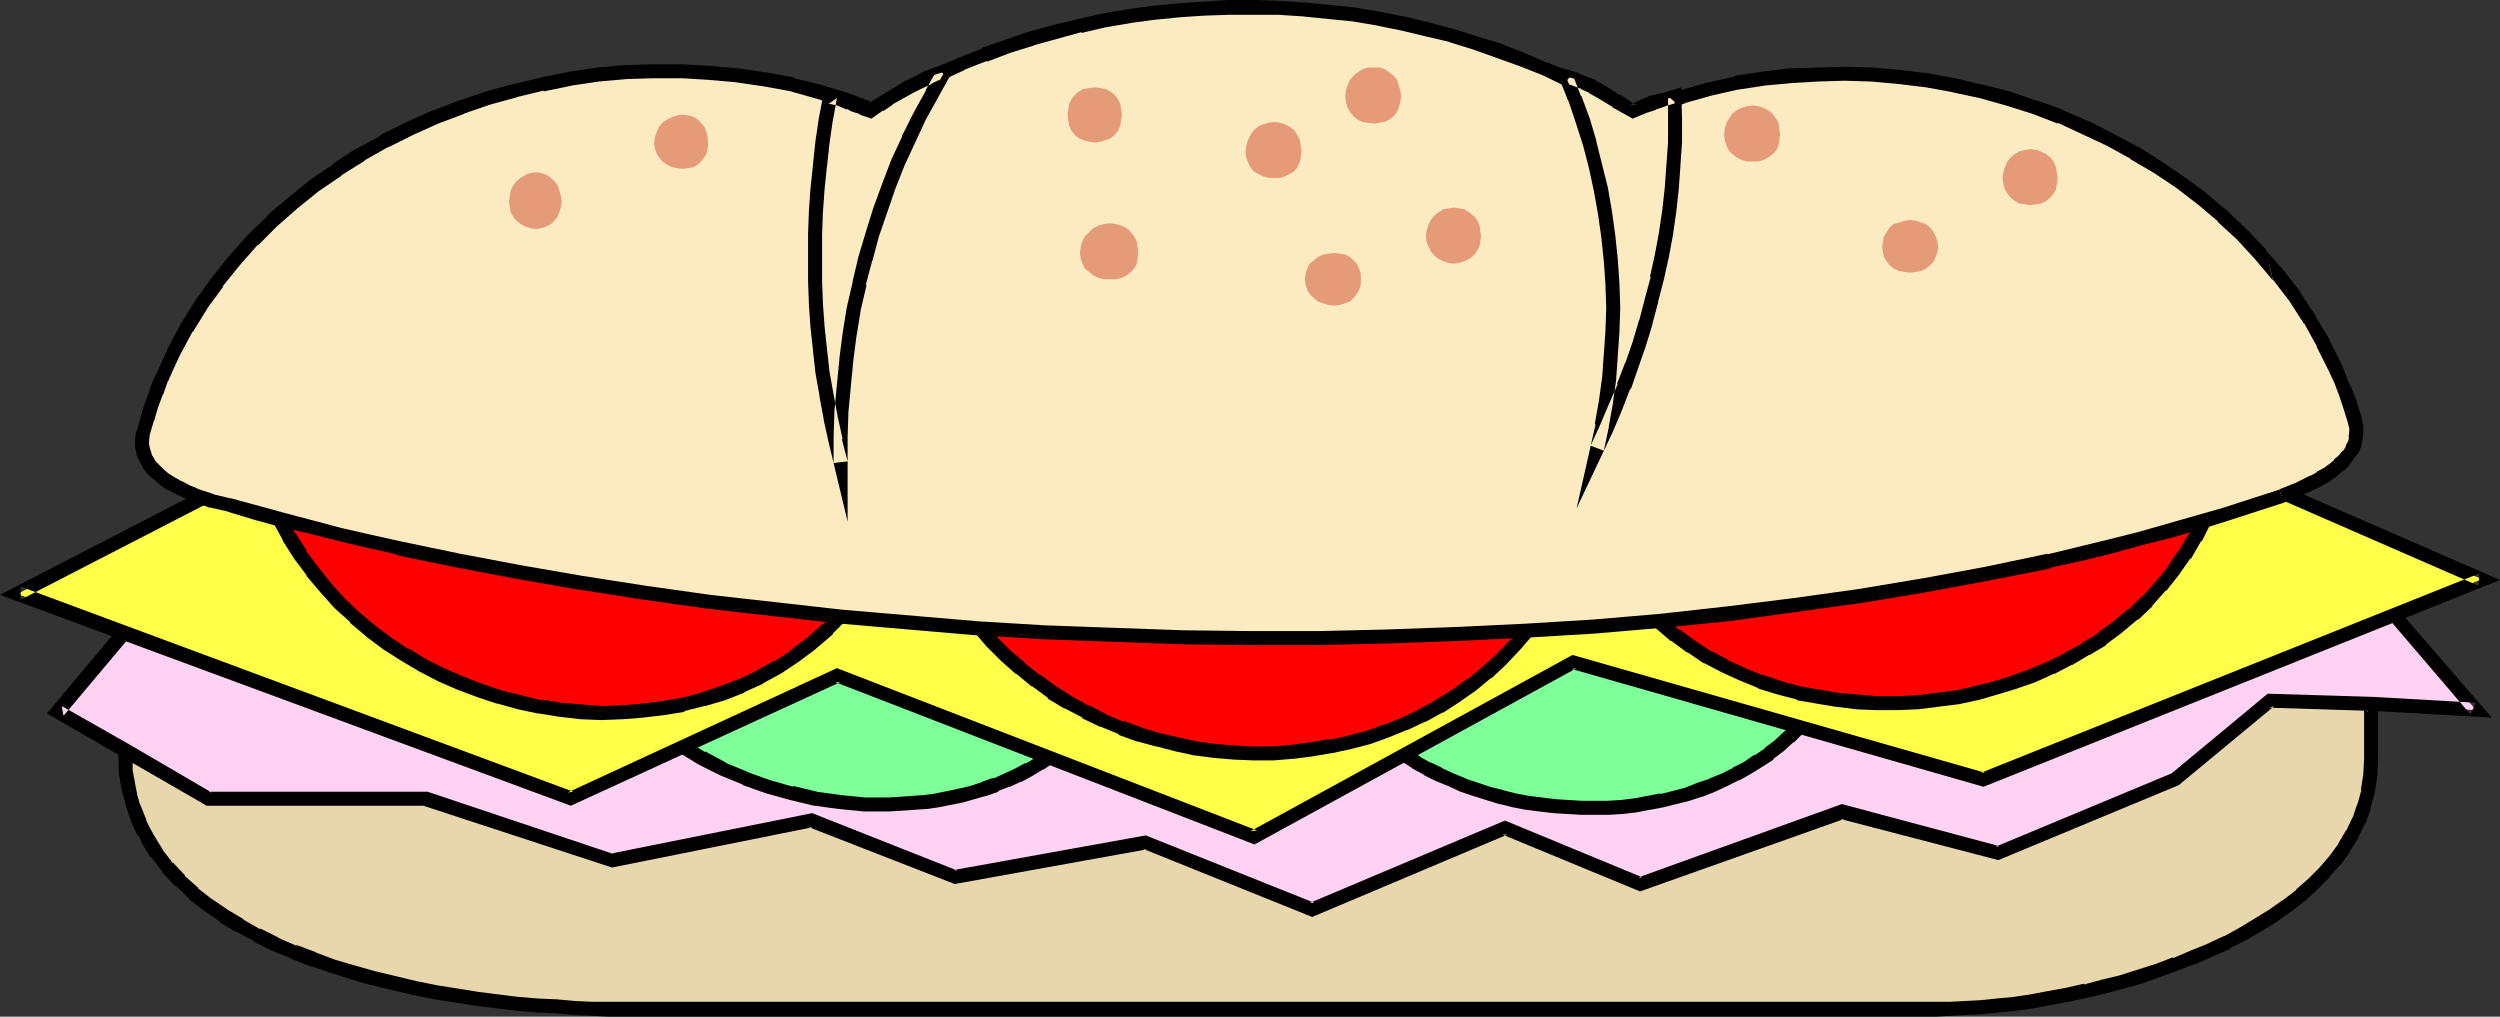 <?xml version="1.0" encoding="UTF-8" standalone="no"?>
<svg
   version="1.0"
   width="129.766mm"
   height="52.77mm"
   id="svg34"
   sodipodi:docname="Sandwich - Submarine 08.wmf"
   xmlns:inkscape="http://www.inkscape.org/namespaces/inkscape"
   xmlns:sodipodi="http://sodipodi.sourceforge.net/DTD/sodipodi-0.dtd"
   xmlns="http://www.w3.org/2000/svg"
   xmlns:svg="http://www.w3.org/2000/svg">
  <rect width="100%" height="100%" fill="#333333" stroke="none"/>
  <sodipodi:namedview
     id="namedview34"
     pagecolor="#ffffff"
     bordercolor="#000000"
     borderopacity="0.25"
     inkscape:showpageshadow="2"
     inkscape:pageopacity="0.0"
     inkscape:pagecheckerboard="0"
     inkscape:deskcolor="#d1d1d1"
     inkscape:document-units="mm" />
  <defs
     id="defs1">
    <pattern
       id="WMFhbasepattern"
       patternUnits="userSpaceOnUse"
       width="6"
       height="6"
       x="0"
       y="0" />
  </defs>
  <path
     style="fill:#e8d6ad;fill-opacity:1;fill-rule:evenodd;stroke:none"
     d="m 465.246,138.513 v 10.344 l -0.162,3.233 -0.485,3.071 -0.808,2.909 -0.97,2.909 -1.293,2.748 -1.616,2.586 -1.778,2.424 -2.101,2.424 -2.262,2.263 -2.424,2.263 -2.586,1.94 -2.747,1.94 -2.909,1.94 -3.07,1.778 -3.232,1.616 -3.232,1.455 -3.394,1.455 -3.394,1.293 -3.555,1.293 -3.394,1.131 -3.555,1.131 -3.555,0.808 -3.555,0.97 -3.555,0.808 -3.555,0.646 -3.394,0.485 -3.394,0.485 -3.394,0.485 -3.232,0.323 -3.07,0.162 -3.07,0.162 h -2.747 -257.105 -3.07 l -3.394,-0.162 -3.394,-0.162 -3.555,-0.162 -3.878,-0.323 -3.717,-0.323 -4.04,-0.485 -3.878,-0.485 -4.04,-0.646 -4.202,-0.646 -4.04,-0.808 -4.04,-0.808 -4.04,-1.131 -4.04,-1.131 -3.878,-1.131 -4.04,-1.293 -3.717,-1.455 -3.717,-1.616 -3.555,-1.778 -3.394,-1.778 -3.232,-2.101 -3.07,-2.101 -2.747,-2.263 -2.747,-2.424 -2.262,-2.586 -2.262,-2.748 -1.778,-2.909 -0.808,-1.455 -0.646,-1.616 -1.293,-3.232 -0.485,-1.616 -0.485,-1.778 -0.323,-1.778 -0.162,-1.778 -0.162,-1.778 v -2.101 l 181.315,1.131 245.793,-17.456 z"
     id="path1" />
  <path
     style="fill:#000000;fill-opacity:1;fill-rule:evenodd;stroke:none"
     d="m 464.599,139.644 -0.808,-1.131 v 10.344 0 l -0.162,3.233 v -0.162 l -0.485,3.071 0.162,-0.162 -0.808,2.909 v -0.162 l -0.97,2.909 v -0.162 l -1.293,2.748 v -0.162 l -1.616,2.748 0.162,-0.162 -1.778,2.424 v 0 l -2.101,2.424 0.162,-0.162 -2.262,2.263 v 0 l -2.424,2.101 h 0.162 l -2.747,2.101 0.162,-0.162 -2.747,1.94 v 0 l -2.909,1.778 v 0 l -2.909,1.778 v 0 l -3.232,1.778 0.162,-0.162 -3.394,1.616 -3.232,1.293 v 0 l -3.394,1.455 v -0.162 l -3.394,1.293 -3.555,1.131 v 0 l -3.555,1.131 -3.394,0.808 v 0 l -3.555,0.97 v -0.162 l -3.555,0.808 v 0 l -3.555,0.646 -3.394,0.646 v 0 l -3.232,0.485 v 0 l -3.394,0.323 -3.07,0.323 v 0 l -3.07,0.162 -3.07,0.162 v 0 h -2.747 -260.176 v 0 h -3.394 l -3.394,-0.162 v 0 l -3.555,-0.323 v 0 l -3.717,-0.162 v 0 l -3.878,-0.323 -3.878,-0.485 v 0 l -3.878,-0.485 -4.04,-0.646 v 0 l -4.04,-0.646 -4.04,-0.808 v 0 l -4.04,-0.97 v 0 l -4.04,-0.97 v 0 l -4.04,-1.131 -3.878,-1.131 v 0 l -3.878,-1.455 h 0.162 l -3.878,-1.455 v 0.162 l -3.717,-1.616 h 0.162 l -3.555,-1.778 v 0.162 l -3.394,-1.94 h 0.162 l -3.232,-1.94 v 0 l -3.07,-2.101 0.162,0.162 -2.909,-2.263 h 0.162 l -2.747,-2.424 h 0.162 l -2.424,-2.586 v 0.162 l -2.101,-2.748 0.162,0.162 -1.778,-2.909 v 0 l -0.808,-1.455 v 0 l -0.808,-1.616 0.162,0.162 -1.293,-3.233 v 0.162 l -0.485,-1.778 v 0.162 l -0.323,-1.778 v 0.162 l -0.323,-1.94 v 0.162 l -0.323,-1.778 v 0 -1.778 l -0.162,-1.94 -1.293,1.455 181.315,0.97 h 0.162 l 245.632,-17.294 -0.646,-0.162 13.574,7.273 1.939,-1.94 -14.544,-7.92 -246.278,17.294 h 0.162 l -182.769,-0.97 0.162,3.394 v 1.778 0.162 l 0.323,1.778 v 0.162 l 0.323,1.778 v 0 l 0.485,1.778 v 0 l 0.485,1.778 v 0 l 1.131,3.233 0.162,0.162 0.646,1.616 h 0.162 l 0.808,1.455 v 0.162 l 1.778,2.909 h 0.162 l 2.101,2.748 v 0.162 l 2.424,2.586 h 0.162 l 2.586,2.424 v 0.162 l 2.909,2.263 v 0 l 3.07,2.101 v 0.162 l 3.232,1.94 h 0.162 l 3.394,1.778 v 0.162 l 3.555,1.778 v 0 l 3.717,1.455 0.162,0.162 3.717,1.455 h 0.162 l 3.878,1.293 v 0 l 4.04,1.293 3.878,1.131 h 0.162 l 4.04,0.97 v 0 l 4.04,0.97 h 0.162 l 4.04,0.808 4.04,0.647 v 0 l 4.202,0.646 3.878,0.485 v 0 l 4.04,0.485 3.878,0.323 v 0 l 3.717,0.162 v 0 l 3.555,0.323 v 0 l 3.555,0.162 3.232,0.162 h 0.162 260.176 l 2.747,-0.162 h 0.162 l 2.909,-0.162 3.232,-0.162 v 0 l 3.232,-0.323 3.232,-0.323 h 0.162 l 3.394,-0.485 v 0 l 3.394,-0.646 3.555,-0.646 h 0.162 l 3.555,-0.808 v 0 l 3.555,-0.808 v 0 l 3.555,-0.97 3.555,-0.97 v 0 l 3.555,-1.293 3.555,-1.293 v 0 l 3.394,-1.293 h 0.162 l 3.232,-1.455 3.394,-1.455 v -0.162 l 3.232,-1.616 v 0 l 3.07,-1.778 v 0 l 2.909,-1.778 0.162,-0.162 2.747,-1.94 v 0 l 2.747,-2.101 v 0 l 2.424,-2.263 v 0 l 2.262,-2.263 v -0.162 l 2.101,-2.263 0.162,-0.162 1.778,-2.424 v -0.162 l 1.616,-2.586 v -0.162 l 1.293,-2.586 0.162,-0.162 0.97,-2.748 v -0.323 l 0.808,-2.909 v -0.162 l 0.485,-3.071 v 0 l 0.162,-3.232 v -0.162 -11.152 z"
     id="path2" />
  <path
     style="fill:#ffd1f2;fill-opacity:1;fill-rule:evenodd;stroke:none"
     d="m 465.892,138.19 -20.523,-0.646 -18.584,15.354 -34.906,14.385 -30.542,-8.081 -39.592,14.223 -26.502,-10.991 -37.814,16.001 -32.805,-13.253 -37.168,6.788 -28.28,-10.991 -39.107,7.92 -36.522,-12.284 H 40.885 l -16.322,-9.374 -13.251,-7.596 12.766,-15.354 113.443,-5.657 296.051,-3.556 35.875,5.334 16.322,18.91 z"
     id="path3" />
  <path
     style="fill:#000000;fill-opacity:1;fill-rule:evenodd;stroke:none"
     d="m 465.892,136.735 -21.008,-0.646 -18.907,15.678 0.323,-0.162 -34.906,14.546 0.808,-0.162 -30.866,-8.243 -39.915,14.385 h 0.808 l -26.987,-11.152 -38.299,16.163 h 0.97 l -33.128,-13.253 -37.653,6.788 0.808,0.162 -28.603,-11.314 -39.43,7.92 0.646,0.162 -36.683,-12.284 H 40.885 l 0.646,0.162 -16.322,-9.536 -13.09,-7.435 0.323,1.94 12.766,-15.193 -0.97,0.485 113.443,-5.819 h -0.162 l 296.051,-3.556 h -0.162 l 35.875,5.495 -0.808,-0.646 16.16,18.91 1.131,-2.263 -19.877,-1.131 v 2.748 l 22.947,1.293 -18.746,-21.658 -36.36,-5.495 h -0.162 l -296.051,3.556 v 0 l -114.089,5.819 -14.221,16.971 14.544,8.405 16.806,9.698 h 42.986 -0.485 l 37.006,12.122 39.43,-7.92 h -0.808 l 28.603,11.152 37.653,-6.788 -0.808,-0.162 33.29,13.415 38.299,-16.163 h -0.97 l 26.987,11.152 40.077,-14.223 h -0.808 l 31.027,8.081 35.39,-14.708 18.746,-15.516 -0.97,0.323 20.685,0.646 z"
     id="path4" />
  <path
     style="fill:#7fff99;fill-opacity:1;fill-rule:evenodd;stroke:none"
     d="m 352.772,142.877 -1.778,1.778 -1.939,1.616 -1.939,1.616 -2.101,1.455 -2.101,1.293 -2.262,1.293 -2.262,1.131 -2.424,0.97 -2.424,0.97 -2.424,0.808 -2.586,0.646 -2.586,0.646 -2.586,0.485 -2.586,0.323 -2.586,0.323 -2.586,0.162 -2.747,0.162 h -2.586 l -2.747,-0.162 -2.586,-0.162 -2.586,-0.323 -2.747,-0.323 -2.586,-0.646 -2.424,-0.485 -2.586,-0.808 -2.586,-0.808 -2.424,-0.808 -2.424,-0.97 -2.262,-1.131 -2.262,-1.131 -2.262,-1.293 -2.101,-1.293 -3.232,-18.91 64.64,-10.991 z"
     id="path5" />
  <path
     style="fill:#000000;fill-opacity:1;fill-rule:evenodd;stroke:none"
     d="m 351.641,143.523 0.162,-1.616 -1.778,1.616 v 0 l -1.939,1.778 -1.939,1.455 h 0.162 l -2.101,1.455 v -0.162 l -2.101,1.455 v 0 l -2.262,1.131 h 0.162 l -2.262,1.131 v 0 l -2.424,0.97 h 0.162 l -2.424,0.808 v 0 l -2.424,0.97 v 0 l -2.424,0.646 v 0 l -2.586,0.646 0.162,-0.162 -2.586,0.485 v 0 l -2.586,0.485 -2.586,0.323 v 0 l -2.586,0.162 h 0.162 -2.747 -2.586 v 0 l -2.586,-0.162 v 0 l -2.586,-0.162 v 0 l -2.586,-0.323 -2.586,-0.323 v 0 l -2.586,-0.485 v 0 l -2.586,-0.646 h 0.162 l -2.586,-0.646 v 0 l -2.424,-0.808 -2.424,-0.808 h 0.162 l -2.424,-0.97 -2.424,-1.131 h 0.162 l -2.424,-1.131 0.162,0.162 -2.262,-1.293 h 0.162 l -2.262,-1.293 0.646,0.808 -3.232,-18.91 -1.131,1.778 64.64,-11.152 -1.454,-0.646 15.837,24.567 2.909,-0.485 -16.806,-26.345 -66.902,11.475 3.555,20.85 2.586,1.616 0.162,0.162 2.101,1.131 0.162,0.162 2.262,1.131 v 0 l 2.424,0.97 2.424,1.131 v 0 l 2.424,0.808 2.586,0.808 v 0 l 2.586,0.808 h 0.162 l 2.586,0.646 v 0 l 2.586,0.485 v 0 l 2.586,0.323 2.747,0.323 v 0 l 2.586,0.162 h 0.162 l 2.586,0.162 h 0.162 2.586 2.747 0.162 l 2.586,-0.162 v 0 l 2.747,-0.323 2.424,-0.485 h 0.162 l 2.586,-0.485 v 0 l 2.586,-0.646 v 0 l 2.586,-0.646 v 0 l 2.424,-0.808 h 0.162 l 2.424,-0.97 v 0 l 2.424,-1.131 v 0 l 2.262,-1.131 h 0.162 l 2.262,-1.293 v 0 l 2.101,-1.293 v 0 l 2.262,-1.455 v -0.162 l 1.939,-1.455 1.939,-1.778 h 0.162 l 2.586,-2.586 z"
     id="path6" />
  <path
     style="fill:#7fff99;fill-opacity:1;fill-rule:evenodd;stroke:none"
     d="m 205.878,148.534 -1.939,1.293 -2.101,1.131 -2.101,1.131 -2.262,0.97 -2.101,0.808 -2.262,0.808 -2.262,0.808 -2.262,0.646 -2.262,0.485 -2.424,0.323 -2.424,0.323 -2.262,0.323 -4.848,0.162 h -4.848 l -4.686,-0.323 -4.848,-0.808 -4.686,-0.97 -4.525,-1.293 -4.525,-1.616 -4.363,-1.94 -4.202,-2.101 -3.878,-2.263 -6.949,-9.213 50.581,-18.264 29.896,18.264 z"
     id="path7" />
  <path
     style="fill:#000000;fill-opacity:1;fill-rule:evenodd;stroke:none"
     d="m 204.585,148.372 0.646,-0.97 -2.101,1.293 0.162,-0.162 -2.101,1.293 v -0.162 l -2.101,1.131 v 0 l -2.101,0.97 v 0 l -2.101,0.97 v -0.162 l -2.262,0.808 h 0.162 l -2.424,0.808 -2.101,0.485 v 0 l -2.262,0.485 v 0 l -2.424,0.485 h 0.162 l -2.424,0.323 h 0.162 l -2.424,0.162 v 0 l -4.848,0.323 h 0.162 -4.848 0.162 l -4.848,-0.485 h 0.162 l -4.848,-0.647 h 0.162 l -4.686,-1.131 v 0.162 l -4.525,-1.293 v 0 l -4.525,-1.616 h 0.162 l -4.363,-1.778 h 0.162 l -4.202,-2.263 v 0.162 l -3.878,-2.424 0.485,0.323 -6.949,-9.213 -0.646,2.263 50.581,-18.264 -1.131,-0.162 29.896,18.264 -0.808,-1.455 -1.293,11.475 2.586,0.97 1.616,-12.93 -31.189,-18.91 -52.843,19.072 8.08,10.829 4.202,2.586 v 0 l 4.202,2.101 v 0 l 4.363,1.778 0.162,0.162 4.525,1.616 v 0 l 4.686,1.293 v 0 l 4.686,1.131 h 0.162 l 4.686,0.646 h 0.162 l 4.848,0.485 v 0 h 4.848 v 0 l 4.848,-0.323 v 0 l 2.424,-0.162 h 0.162 l 2.262,-0.323 v 0 l 2.424,-0.485 v 0 l 2.424,-0.485 v 0 l 2.262,-0.646 2.262,-0.646 h 0.162 l 2.262,-0.808 v -0.162 l 2.101,-0.808 h 0.162 l 2.101,-0.97 h 0.162 l 2.101,-1.131 v 0 l 2.101,-1.293 h 0.162 l 2.424,-1.616 z"
     id="path8" />
  <path
     style="fill:#ffff49;fill-opacity:1;fill-rule:evenodd;stroke:none"
     d="M 50.419,92.126 3.394,116.532 111.989,156.615 l 52.358,-24.082 81.608,31.679 62.701,-34.265 80.477,22.951 97.768,-39.275 -60.6,-26.345 z"
     id="path9" />
  <path
     style="fill:#000000;fill-opacity:1;fill-rule:evenodd;stroke:none"
     d="M 50.096,90.833 0,116.693 111.989,158.069 164.832,133.826 h -0.97 l 82.254,31.84 63.186,-34.588 -0.97,0.162 80.8,23.112 101.323,-40.568 -63.832,-27.8 -376.528,4.849 0.323,2.748 375.881,-4.849 -0.485,-0.162 60.438,26.345 0.162,-2.424 -97.768,39.113 h 0.808 l -80.962,-23.112 -63.186,34.588 1.293,-0.162 -82.416,-31.84 -52.843,24.405 1.131,-0.162 L 4.04,115.077 v 2.586 L 51.066,93.419 50.419,93.581 Z"
     id="path10" />
  <path
     style="fill:#ff0000;fill-opacity:1;fill-rule:evenodd;stroke:none"
     d="m 165.317,120.411 -2.909,3.071 -3.232,2.748 -3.232,2.424 -3.394,2.263 -3.394,1.94 -3.717,1.778 -3.717,1.455 -3.878,1.131 -3.878,0.97 -3.878,0.808 -4.04,0.485 -4.04,0.323 h -4.04 l -4.04,-0.162 -4.04,-0.485 -4.04,-0.485 -3.878,-0.97 -4.04,-0.97 -3.878,-1.293 -3.878,-1.455 -3.555,-1.616 -3.717,-1.94 -3.555,-1.94 -3.394,-2.263 -3.232,-2.424 -3.07,-2.748 -3.07,-2.748 -2.747,-3.071 -2.586,-3.233 -2.424,-3.232 -2.101,-3.556 -1.939,-3.717 69.326,-9.536 z"
     id="path11" />
  <path
     style="fill:#000000;fill-opacity:1;fill-rule:evenodd;stroke:none"
     d="m 164.509,121.542 -0.162,-2.101 -2.909,3.071 v -0.162 l -3.07,2.748 v 0 l -3.232,2.424 h 0.162 l -3.394,2.263 v -0.162 l -3.555,1.94 h 0.162 l -3.717,1.778 0.162,-0.162 -3.717,1.455 v 0 l -3.878,1.293 h 0.162 l -3.878,0.97 h 0.162 l -4.04,0.646 h 0.162 l -4.04,0.485 v 0 l -3.878,0.323 v 0 l -4.04,0.162 h 0.162 l -4.04,-0.323 v 0 l -4.04,-0.323 v 0 l -3.878,-0.646 v 0.162 l -3.878,-0.97 -4.04,-0.97 h 0.162 l -3.878,-1.293 v 0 l -3.717,-1.455 v 0 l -3.717,-1.616 v 0 l -3.555,-1.778 v 0 l -3.394,-2.101 v 0.162 l -3.394,-2.263 v 0 l -3.232,-2.424 v 0 l -3.07,-2.586 v 0 l -2.909,-2.748 v 0 l -2.747,-3.071 0.162,0.162 -2.586,-3.233 v 0 l -2.424,-3.232 h 0.162 l -2.262,-3.556 v 0.162 l -1.939,-3.717 -0.97,2.101 69.326,-9.698 -0.97,-0.162 41.208,28.446 2.909,-1.293 -42.986,-29.739 -71.912,10.021 2.909,5.334 v 0.162 l 2.262,3.556 v 0 l 2.424,3.233 v 0.162 l 2.747,3.233 v 0 l 2.747,3.071 v 0 l 3.07,2.748 v 0.162 l 3.07,2.586 0.162,0.162 3.232,2.424 v 0 l 3.555,2.263 v 0 l 3.555,2.101 v 0 l 3.717,1.94 v 0 l 3.717,1.616 v 0 l 3.878,1.455 v 0 l 3.878,1.293 h 0.162 l 4.04,1.131 3.878,0.808 h 0.162 l 4.04,0.646 v 0 l 4.202,0.485 v 0 l 4.04,0.162 v 0 l 4.04,-0.162 h 0.162 l 4.04,-0.323 v 0 l 4.04,-0.485 v 0 l 4.04,-0.646 v -0.162 l 3.878,-0.97 h 0.162 l 3.878,-1.131 v 0 l 3.717,-1.455 0.162,-0.162 3.555,-1.616 0.162,-0.162 3.555,-1.94 v 0 l 3.394,-2.263 v 0 l 3.232,-2.424 0.162,-0.162 3.232,-2.748 v -0.162 l 4.04,-4.041 z"
     id="path12" />
  <path
     style="fill:#ff0000;fill-opacity:1;fill-rule:evenodd;stroke:none"
     d="m 299.768,123.482 -2.586,3.071 -2.586,2.748 -2.909,2.586 -3.07,2.424 -3.07,2.263 -3.232,1.94 -3.394,1.94 -3.394,1.455 -3.555,1.455 -3.555,1.293 -3.555,0.97 -3.717,0.808 -3.717,0.646 -3.878,0.323 -3.717,0.323 h -3.878 -3.717 l -3.878,-0.485 -3.717,-0.485 -3.717,-0.646 -3.717,-0.97 -3.717,-0.97 -3.555,-1.455 -3.555,-1.455 -3.394,-1.616 -3.394,-1.778 -3.232,-2.101 -3.07,-2.263 -3.07,-2.263 -2.909,-2.586 -2.747,-2.748 -2.586,-3.071 29.896,-16.324 z"
     id="path13" />
  <path
     style="fill:#000000;fill-opacity:1;fill-rule:evenodd;stroke:none"
     d="m 299.444,124.936 -0.646,-2.263 -2.586,3.071 v -0.162 l -2.747,2.909 0.162,-0.162 -2.909,2.586 v 0 l -2.909,2.424 v -0.162 l -3.07,2.263 v 0 l -3.232,1.94 h 0.162 l -3.394,1.778 h 0.162 l -3.394,1.616 v 0 l -3.555,1.455 0.162,-0.162 -3.555,1.293 v 0 l -3.717,0.97 h 0.162 l -3.717,0.808 v -0.162 l -3.717,0.646 v 0 l -3.717,0.485 h 0.162 l -3.878,0.323 h 0.162 -3.878 0.162 l -3.878,-0.162 h 0.162 l -3.878,-0.323 v 0 l -3.717,-0.485 v 0 l -3.717,-0.808 h 0.162 l -3.717,-0.808 v 0 l -3.717,-1.131 h 0.162 l -3.555,-1.293 v 0.162 l -3.555,-1.455 h 0.162 l -3.394,-1.778 v 0.162 l -3.394,-1.94 v 0 l -3.07,-1.94 v 0 l -3.07,-2.263 v 0.162 l -3.07,-2.424 h 0.162 l -2.909,-2.424 v 0 l -2.747,-2.748 h 0.162 l -2.586,-2.909 -0.485,2.101 29.896,-16.486 -0.97,0.162 77.891,17.132 2.909,-2.263 -80.638,-17.617 -31.835,17.456 3.555,4.202 0.162,0.162 2.747,2.748 v 0 l 2.909,2.586 h 0.162 l 2.909,2.424 h 0.162 l 3.07,2.263 v 0.162 l 3.232,1.94 h 0.162 l 3.394,1.778 v 0.162 l 3.394,1.616 h 0.162 l 3.555,1.455 v 0.162 l 3.555,1.293 h 0.162 l 3.555,0.97 h 0.162 l 3.717,0.97 v 0 l 3.717,0.808 h 0.162 l 3.717,0.485 v 0 l 3.878,0.323 v 0 l 3.878,0.162 v 0 h 3.878 v 0 l 3.878,-0.323 h 0.162 l 3.717,-0.485 v 0 l 3.717,-0.646 h 0.162 l 3.717,-0.808 v 0 l 3.717,-0.97 v 0 l 3.555,-1.293 v 0 l 3.555,-1.455 h 0.162 l 3.394,-1.616 h 0.162 l 3.232,-1.778 h 0.162 l 3.232,-2.101 v 0 l 3.232,-2.263 v 0 l 2.909,-2.424 h 0.162 l 2.747,-2.586 0.162,-0.162 2.586,-2.748 0.162,-0.162 4.04,-4.687 z"
     id="path14" />
  <path
     style="fill:#ff0000;fill-opacity:1;fill-rule:evenodd;stroke:none"
     d="m 432.441,101.986 -1.778,3.556 -2.101,3.233 -2.262,3.232 -2.424,3.071 -2.586,2.748 -2.747,2.748 -3.07,2.424 -3.07,2.263 -3.232,2.101 -3.232,1.94 -3.555,1.778 -3.555,1.455 -3.717,1.293 -3.717,1.131 -3.717,1.131 -3.878,0.646 -3.878,0.646 -3.878,0.323 -3.878,0.323 h -3.878 l -3.878,-0.323 -4.04,-0.323 -3.717,-0.646 -3.878,-0.808 -3.717,-0.97 -3.717,-1.131 -3.555,-1.455 -3.394,-1.616 -3.394,-1.778 -3.232,-2.101 -3.07,-2.263 -2.909,-2.424 8.565,-26.345 z"
     id="path15" />
  <path
     style="fill:#000000;fill-opacity:1;fill-rule:evenodd;stroke:none"
     d="m 432.441,103.279 -1.293,-1.94 -1.778,3.556 v -0.162 l -1.939,3.394 v -0.162 l -2.262,3.232 h 0.162 l -2.424,2.909 v 0 l -2.586,2.909 v -0.162 l -2.747,2.748 v -0.162 l -2.909,2.424 v 0 l -3.07,2.263 h 0.162 l -3.394,2.101 h 0.162 l -3.394,1.778 h 0.162 l -3.555,1.778 v 0 l -3.555,1.455 h 0.162 l -3.717,1.293 h 0.162 l -3.717,1.131 -3.878,0.97 h 0.162 l -3.717,0.808 v 0 l -3.878,0.485 v 0 l -3.878,0.485 h 0.162 l -4.04,0.162 h 0.162 -3.878 v 0 l -3.878,-0.323 v 0 l -3.878,-0.323 h 0.162 l -3.878,-0.647 -3.717,-0.646 v 0 l -3.555,-0.97 v 0 l -3.717,-1.293 0.162,0.162 -3.717,-1.455 h 0.162 l -3.555,-1.616 h 0.162 l -3.394,-1.778 0.162,0.162 -3.232,-2.101 v 0 l -3.07,-2.263 v 0.162 l -2.909,-2.424 0.485,1.455 8.565,-26.345 -1.454,0.97 98.253,5.98 2.262,-2.586 -101.323,-6.303 -9.211,28.284 3.555,3.071 h 0.162 l 3.07,2.263 h 0.162 l 3.07,2.101 h 0.162 l 3.394,1.778 v 0 l 3.555,1.616 v 0 l 3.555,1.455 0.162,0.162 3.717,1.131 v 0 l 3.717,0.97 0.162,0.162 3.717,0.646 3.878,0.646 h 0.162 l 3.878,0.485 v 0 l 3.878,0.162 h 0.162 3.878 v 0 l 3.878,-0.162 h 0.162 l 3.878,-0.485 v 0 l 3.878,-0.485 h 0.162 l 3.717,-0.808 h 0.162 l 3.878,-1.131 3.717,-1.131 v 0 l 3.717,-1.293 v 0 l 3.555,-1.616 h 0.162 l 3.394,-1.778 h 0.162 l 3.232,-1.94 h 0.162 l 3.232,-1.94 v -0.162 l 3.07,-2.263 0.162,-0.162 2.909,-2.424 h 0.162 l 2.747,-2.586 v -0.162 l 2.586,-2.909 h 0.162 l 2.424,-3.071 v 0 l 2.262,-3.233 h 0.162 l 1.939,-3.394 h 0.162 l 2.747,-5.495 z"
     id="path16" />
  <path
     style="fill:#fceac1;fill-opacity:1;fill-rule:evenodd;stroke:none"
     d="m 447.631,97.298 -5.494,1.778 -5.494,1.778 -5.656,1.616 -5.494,1.778 -5.818,1.455 -5.818,1.616 -5.979,1.293 -5.979,1.455 -12.12,2.586 -12.443,2.263 -12.605,2.101 -12.766,1.778 -12.928,1.616 -13.09,1.293 -13.251,1.131 -13.413,0.97 -13.413,0.646 -13.413,0.485 -13.574,0.162 h -13.574 l -13.574,-0.162 -13.413,-0.323 -13.413,-0.646 -13.413,-0.808 -13.251,-0.97 -13.251,-1.293 -12.928,-1.293 -12.928,-1.616 -12.605,-1.778 -12.443,-1.94 -12.282,-2.101 -11.958,-2.263 -11.635,-2.424 -5.818,-1.293 -5.656,-1.293 -5.494,-1.455 -5.494,-1.455 -5.494,-1.455 -5.171,-1.455 -3.555,-0.808 -3.232,-1.131 -1.616,-0.808 -1.454,-0.647 -1.454,-0.647 -1.293,-0.808 -1.131,-0.97 -1.131,-0.97 -0.808,-1.131 -0.808,-1.131 -0.323,-1.131 -0.323,-1.293 v -1.293 l 0.162,-1.455 0.808,-2.748 0.808,-2.586 0.97,-2.748 0.97,-2.586 1.131,-2.424 1.293,-2.586 2.586,-4.849 2.747,-4.526 3.232,-4.526 3.394,-4.202 3.555,-4.041 3.878,-3.717 4.04,-3.556 4.202,-3.394 4.525,-3.071 4.525,-2.909 4.686,-2.748 5.01,-2.424 5.01,-2.263 5.01,-1.94 5.333,-1.778 5.333,-1.455 5.333,-1.293 5.333,-1.131 5.494,-0.647 5.494,-0.485 5.494,-0.323 h 5.494 l 5.494,0.323 5.333,0.485 5.494,0.808 5.333,1.131 5.333,1.293 5.171,1.616 5.01,1.94 4.363,-2.424 4.363,-2.424 4.363,-2.101 4.525,-1.94 4.525,-1.94 4.686,-1.616 4.686,-1.455 4.686,-1.455 4.686,-1.131 4.848,-0.97 4.848,-0.808 4.848,-0.647 4.848,-0.485 5.01,-0.485 4.848,-0.162 h 4.848 l 5.01,0.162 4.848,0.162 4.848,0.485 4.848,0.647 4.848,0.808 4.848,0.808 4.686,1.131 4.848,1.293 4.525,1.455 4.686,1.455 4.525,1.778 4.525,1.778 4.525,2.101 4.363,2.101 4.363,2.424 4.202,2.424 4.848,-1.94 5.01,-1.616 5.171,-1.455 5.171,-1.131 5.171,-0.97 5.333,-0.485 5.333,-0.323 5.333,-0.162 5.494,0.162 5.333,0.647 5.333,0.647 5.333,0.97 5.333,1.131 5.333,1.455 5.171,1.616 5.01,1.94 5.01,2.101 4.848,2.424 4.686,2.424 4.525,2.909 4.525,3.071 4.202,3.071 4.04,3.556 3.878,3.556 3.717,3.879 3.394,4.041 3.232,4.202 2.909,4.526 2.586,4.687 2.424,4.687 1.131,2.586 0.97,2.424 0.97,2.586 0.808,2.748 0.323,1.293 v 1.293 l -0.162,0.97 -0.323,1.293 -0.485,0.97 -0.808,1.131 -0.808,0.97 -0.808,0.97 -1.131,0.808 -1.293,0.97 -1.293,0.808 -1.293,0.647 -3.07,1.455 z"
     id="path17" />
  <path
     style="fill:#000000;fill-opacity:1;fill-rule:evenodd;stroke:none"
     d="m 447.147,96.005 h 0.162 l -5.494,1.778 -5.494,1.778 v 0 l -5.656,1.616 -5.656,1.616 -5.656,1.616 -5.818,1.455 v 0 l -5.979,1.455 -5.979,1.455 0.162,-0.162 -12.282,2.586 -12.282,2.263 -12.605,2.101 v 0 l -12.766,1.778 -12.928,1.616 v 0 l -13.09,1.455 -13.251,1.131 -13.251,0.808 v 0 l -13.413,0.646 -13.574,0.485 h 0.162 l -13.574,0.323 h -13.574 l -13.574,-0.162 h 0.162 l -13.574,-0.485 -13.413,-0.485 -13.413,-0.808 h 0.162 l -13.251,-1.131 -13.251,-1.131 -12.928,-1.455 v 0 l -12.928,-1.455 -12.605,-1.778 -12.443,-1.94 v 0 l -12.12,-2.101 -11.958,-2.263 -11.635,-2.424 v 0 l -5.818,-1.293 -5.656,-1.293 -5.494,-1.455 v 0 l -5.494,-1.455 -5.333,-1.455 -5.333,-1.455 h -0.162 l -3.394,-0.808 h 0.162 l -3.394,-1.131 h 0.162 l -1.616,-0.647 -1.454,-0.808 0.162,0.162 -1.454,-0.808 v 0 l -1.293,-0.808 0.162,0.162 -1.131,-0.97 v 0 l -0.97,-0.97 0.162,0.162 -0.97,-0.97 0.162,0.162 -0.646,-1.131 v 0.162 l -0.323,-1.131 v 0.162 l -0.323,-1.293 v 0.323 -1.293 0.162 l 0.162,-1.455 v 0.162 l 0.808,-2.748 v 0.162 l 0.808,-2.748 0.97,-2.586 v 0.162 l 0.97,-2.748 v 0.162 l 1.131,-2.586 1.131,-2.424 v 0 l 2.586,-4.849 v 0.162 l 2.909,-4.687 -0.162,0.162 3.232,-4.364 h -0.162 l 3.394,-4.202 v 0 l 3.555,-4.041 v 0.162 l 3.878,-3.879 -0.162,0.162 4.04,-3.556 4.202,-3.394 v 0 l 4.525,-3.071 h -0.162 l 4.686,-2.909 h -0.162 l 4.848,-2.748 -0.162,0.162 4.848,-2.424 v 0 l 5.01,-2.263 v 0 l 5.171,-1.94 h -0.162 l 5.171,-1.778 v 0 l 5.333,-1.455 h -0.162 l 5.333,-1.293 v 0.162 l 5.494,-1.131 h -0.162 l 5.494,-0.808 v 0 l 5.494,-0.485 h -0.162 l 5.494,-0.162 v 0 h 5.494 v 0 l 5.333,0.323 v 0 l 5.494,0.485 h -0.162 l 5.494,0.808 v 0 l 5.333,0.97 h -0.162 l 5.171,1.455 v 0 l 5.171,1.616 v 0 l 5.656,1.94 4.848,-2.748 v 0 l 4.363,-2.263 v 0 l 4.363,-2.101 v 0 l 4.525,-2.101 h -0.162 l 4.525,-1.778 v 0.162 l 4.686,-1.778 v 0 l 4.686,-1.455 h -0.162 l 4.686,-1.293 v 0 l 4.686,-1.293 v 0.162 l 4.848,-1.131 4.848,-0.808 h -0.162 l 4.848,-0.647 v 0 l 4.848,-0.485 4.848,-0.323 v 0 l 4.848,-0.162 v 0 h 4.848 v 0 h 4.848 l 5.01,0.323 h -0.162 l 4.848,0.485 v 0 l 4.848,0.485 4.848,0.808 h -0.162 l 4.848,0.97 v 0 l 4.686,1.131 4.848,1.131 h -0.162 l 4.686,1.455 4.525,1.616 v 0 l 4.525,1.616 v 0 l 4.525,1.778 v 0 l 4.363,2.101 v 0 l 4.363,2.101 v 0 l 4.363,2.263 h -0.162 l 4.848,2.909 5.494,-2.263 v 0 l 5.01,-1.616 h -0.162 l 5.171,-1.455 v 0 l 5.01,-1.131 v 0 l 5.333,-0.808 h -0.162 l 5.333,-0.485 h -0.162 l 5.494,-0.323 h -0.162 l 5.333,-0.162 v 0 l 5.333,0.162 v 0 l 5.333,0.485 v 0 l 5.333,0.647 v 0 l 5.333,0.97 h -0.162 l 5.333,1.131 v 0 l 5.171,1.455 v 0 l 5.171,1.616 v 0 l 5.01,1.94 v -0.162 l 4.848,2.263 v 0 l 4.848,2.263 v 0 l 4.686,2.586 h -0.162 l 4.686,2.748 v 0 l 4.363,2.909 v 0 l 4.202,3.233 v 0 l 4.04,3.394 h -0.162 l 3.878,3.556 v 0 l 3.555,3.879 v 0 l 3.394,4.041 v -0.162 l -1.293,-5.657 v -0.162 l -3.717,-3.879 v 0 l -3.878,-3.717 v 0 l -4.04,-3.394 -0.162,-0.162 -4.202,-3.071 v 0 l -4.525,-3.071 v 0 l -4.525,-2.909 h -0.162 l -4.848,-2.586 v 0 l -4.686,-2.424 h -0.162 l -4.848,-2.101 -0.162,-0.162 -5.01,-1.778 h -0.162 l -5.171,-1.778 v 0 L 389.132,16.647 h -0.162 l -5.333,-1.293 v 0 l -5.333,-0.97 v 0 l -5.494,-0.647 v 0 l -5.333,-0.485 h -0.162 l -5.333,-0.162 h -0.162 l -5.333,0.162 v 0 l -5.333,0.162 h -0.162 l -5.333,0.647 v 0 l -5.333,0.808 v 0.162 l -5.171,1.131 h -0.162 l -5.01,1.455 h -0.162 l -5.01,1.616 v 0.162 l -4.848,1.94 h 1.131 l -4.202,-2.586 v 0 l -4.363,-2.263 v 0 l -4.363,-2.263 h -0.162 l -4.363,-1.94 h -0.162 l -4.525,-1.94 v 0 l -4.525,-1.778 v 0 l -4.686,-1.455 -4.686,-1.455 v 0 l -4.848,-1.293 -4.686,-1.131 h -0.162 l -4.848,-0.97 v 0 L 265.67,1.455 260.822,0.97 v 0 l -4.848,-0.485 h -0.162 L 250.965,0.162 246.117,0 h -0.162 -4.848 -0.162 l -4.848,0.323 v 0 l -4.848,0.323 -5.01,0.485 v 0 l -4.848,0.647 v 0 l -4.848,0.808 -4.848,1.131 v 0 l -4.848,1.131 v 0 l -4.686,1.293 h -0.162 l -4.686,1.616 v 0 l -4.686,1.616 v 0.162 l -4.525,1.778 v 0 l -4.525,1.94 h -0.162 l -4.363,2.101 v 0.162 l -4.363,2.263 h -0.162 l -4.202,2.586 1.131,-0.162 -5.01,-1.94 v 0 L 161.115,16.647 v 0 l -5.333,-1.293 v -0.162 l -5.333,-0.97 h -0.162 l -5.333,-0.808 h -0.162 l -5.494,-0.485 v 0 l -5.494,-0.323 v 0 h -5.494 -0.162 l -5.333,0.162 h -0.162 l -5.494,0.485 v 0 l -5.494,0.808 v 0 l -5.494,1.131 v 0 l -5.333,1.293 h -0.162 l -5.333,1.455 v 0 l -5.171,1.778 h -0.162 l -5.01,1.94 h -0.162 l -5.01,2.263 v 0 l -5.01,2.424 v 0.162 l -4.686,2.586 h -0.162 l -4.525,2.909 v 0.162 l -4.525,3.071 v 0 l -4.202,3.394 -4.202,3.556 v 0.162 l -3.878,3.717 v 0 l -3.555,4.041 -0.162,0.162 -3.394,4.202 v 0 l -3.232,4.526 v 0 l -2.909,4.687 v 0 l -2.586,4.849 v 0.162 l -1.131,2.424 -1.131,2.586 h -0.162 l -0.97,2.586 v 0.162 l -0.97,2.586 -0.808,2.586 v 0.162 L 26.826,84.53 l -0.162,0.162 -0.162,1.455 v 0.162 1.455 l 0.323,1.455 v 0.162 l 0.646,1.293 0.646,1.293 0.162,0.162 0.808,0.97 0.162,0.162 1.131,0.97 v 0 l 1.131,0.97 0.162,0.162 1.293,0.808 h 0.162 l 1.454,0.808 v 0 l 1.454,0.647 1.616,0.647 0.162,0.162 3.232,1.131 h 0.162 l 3.555,0.808 h -0.162 l 5.333,1.616 5.333,1.455 5.656,1.293 v 0 l 5.656,1.455 5.494,1.293 5.818,1.293 v 0.162 l 11.797,2.424 11.958,2.263 12.12,2.101 h 0.162 l 12.443,1.94 12.605,1.778 12.928,1.455 v 0 l 13.09,1.455 13.09,1.131 13.251,1.131 h 0.162 l 13.251,0.808 13.574,0.485 13.413,0.485 v 0 l 13.574,0.162 h 13.574 l 13.574,-0.323 v 0 l 13.413,-0.485 13.574,-0.647 v 0 l 13.413,-0.808 13.251,-1.131 13.09,-1.293 v 0 l 12.928,-1.778 12.766,-1.778 h 0.162 l 12.605,-2.101 12.282,-2.263 12.282,-2.424 v -0.162 l 5.979,-1.293 5.979,-1.455 v 0 l 5.818,-1.616 5.818,-1.455 5.656,-1.616 5.656,-1.778 v 0 l 5.494,-1.778 5.494,-1.778 v 0 z"
     id="path18" />
  <path
     style="fill:#000000;fill-opacity:1;fill-rule:evenodd;stroke:none"
     d="m 445.854,54.791 3.232,4.202 v 0 l 2.909,4.526 v -0.162 l 2.586,4.687 -0.162,-0.162 2.424,4.849 v 0 l 1.131,2.424 v 0 l 0.97,2.586 v 0 l 0.808,2.424 v 0 l 0.808,2.586 v 0 l 0.323,1.293 v -0.323 1.293 -0.323 l -0.162,1.131 0.162,-0.162 -0.323,1.293 v -0.323 l -0.485,1.131 0.162,-0.162 -0.646,0.97 v -0.162 l -0.808,0.97 v 0 l -0.97,0.808 h 0.162 l -1.131,0.97 0.162,-0.162 -1.293,0.97 0.162,-0.162 -1.454,0.808 h 0.162 l -1.454,0.808 0.162,-0.162 -2.909,1.455 v 0 l -3.232,1.293 0.97,2.586 3.232,-1.293 v 0 l 3.07,-1.455 h 0.162 l 1.293,-0.808 h 0.162 l 1.293,-0.808 v 0 l 1.293,-0.97 v 0 l 1.131,-0.97 h 0.162 l 0.97,-0.97 v -0.162 l 0.808,-0.97 v -0.162 l 0.808,-0.97 0.162,-0.162 0.485,-1.131 0.323,-1.293 v -0.162 l 0.162,-1.293 v -1.455 l -0.323,-1.455 v -0.162 l -0.808,-2.586 v -0.162 l -0.97,-2.586 v 0 l -1.131,-2.424 v -0.162 l -0.97,-2.424 v 0 l -2.424,-4.849 v -0.162 l -2.747,-4.526 v -0.162 l -2.909,-4.364 V 57.377 l -3.232,-4.202 v 0 l -3.555,-4.041 z"
     id="path19" />
  <path
     style="fill:#e59b77;fill-opacity:1;fill-rule:evenodd;stroke:none"
     d="m 398.344,29.254 -1.131,0.162 -1.131,0.323 -0.808,0.485 -0.808,0.647 -0.646,0.808 -0.485,1.131 -0.323,0.97 -0.162,1.131 0.162,1.131 0.323,1.131 0.485,0.808 0.646,0.808 0.808,0.647 0.808,0.485 1.131,0.162 1.131,0.162 1.131,-0.162 0.97,-0.162 0.97,-0.485 0.808,-0.647 0.646,-0.808 0.485,-0.808 0.162,-1.131 0.162,-1.131 -0.162,-1.131 -0.162,-0.97 -0.485,-1.131 -0.646,-0.808 -0.808,-0.647 -0.97,-0.485 -0.97,-0.323 z"
     id="path20" />
  <path
     style="fill:#e59b77;fill-opacity:1;fill-rule:evenodd;stroke:none"
     d="m 374.75,43.154 -1.131,0.162 -0.97,0.323 -1.131,0.323 -0.808,0.647 -0.485,0.808 -0.646,0.97 -0.162,0.97 -0.162,1.131 0.162,0.97 0.162,0.97 0.646,0.97 0.485,0.647 0.808,0.647 1.131,0.485 0.97,0.162 1.131,0.162 1.131,-0.162 0.97,-0.162 0.97,-0.485 0.808,-0.647 0.646,-0.647 0.485,-0.97 0.323,-0.97 0.162,-0.97 -0.162,-1.131 -0.323,-0.97 -0.485,-0.97 -0.646,-0.808 -0.808,-0.647 -0.97,-0.323 -0.97,-0.323 z"
     id="path21" />
  <path
     style="fill:#e59b77;fill-opacity:1;fill-rule:evenodd;stroke:none"
     d="m 343.884,20.688 -1.131,0.162 -1.131,0.323 -0.97,0.485 -0.808,0.647 -0.646,0.97 -0.485,0.808 -0.323,1.131 -0.162,1.131 0.162,1.293 0.323,0.97 0.485,0.97 0.646,0.647 0.808,0.647 0.97,0.485 1.131,0.323 h 1.131 1.131 l 0.97,-0.323 0.97,-0.485 0.808,-0.647 0.646,-0.647 0.485,-0.97 0.162,-0.97 0.162,-1.293 -0.162,-1.131 -0.162,-1.131 -0.485,-0.808 -0.646,-0.97 -0.808,-0.647 -0.97,-0.485 -0.97,-0.323 z"
     id="path22" />
  <path
     style="fill:#fceac1;fill-opacity:1;fill-rule:evenodd;stroke:none"
     d="m 328.532,18.91 v 4.526 4.526 l -0.162,4.526 -0.323,4.526 -0.646,4.364 -0.646,4.526 -0.808,4.364 -0.808,4.202 -1.131,4.364 -1.131,4.364 -1.293,4.202 -1.454,4.202 -1.616,4.202 -1.616,4.041 -1.778,4.202 -1.939,4.041 1.131,-4.526 0.808,-4.687 0.646,-4.526 0.323,-4.687 0.323,-4.687 v -4.687 l -0.162,-4.687 -0.162,-4.526 -0.485,-4.687 -0.646,-4.687 -0.808,-4.526 -1.131,-4.526 -1.131,-4.526 -1.454,-4.364 -1.454,-4.364 -1.778,-4.364 1.939,0.485 1.616,0.808 1.616,0.647 1.616,0.97 3.07,1.778 3.394,2.101 1.939,-0.97 2.101,-0.647 1.939,-0.647 z"
     id="path23" />
  <path
     style="fill:#000000;fill-opacity:1;fill-rule:evenodd;stroke:none"
     d="m 328.856,20.203 -1.616,-1.293 v 4.526 4.526 0 l -0.323,4.526 v -0.162 l -0.323,4.526 v 0 l -0.485,4.364 -0.646,4.364 v 0 l -0.808,4.364 -0.97,4.364 h 0.162 l -1.131,4.202 v 0 l -1.131,4.364 v -0.162 l -1.293,4.364 -1.454,4.202 v -0.162 l -1.616,4.202 h 0.162 l -1.778,4.041 v 0 l -1.778,4.202 -1.778,3.879 2.586,0.97 0.97,-4.526 v -0.162 l 0.808,-4.526 v -0.162 l 0.646,-4.526 V 74.348 l 0.323,-4.526 v -0.162 l 0.323,-4.526 v -0.162 l 0.162,-4.687 v 0 l -0.162,-4.687 -0.323,-4.687 v 0 l -0.485,-4.687 v 0 l -0.646,-4.687 v 0 l -0.808,-4.687 v 0 l -1.131,-4.526 v 0 l -1.131,-4.526 v -0.162 l -1.293,-4.364 -1.616,-4.364 -0.162,-0.162 -1.616,-4.202 -1.616,1.778 1.778,0.485 h -0.162 l 1.778,0.647 h -0.162 l 1.778,0.808 h -0.162 l 1.454,0.808 3.232,1.94 h -0.162 l 4.04,2.263 2.747,-1.131 v 0 l 1.939,-0.647 h -0.162 l 1.939,-0.647 h -0.162 l 2.262,-0.647 0.97,-3.071 -3.717,1.131 h -0.162 l -1.939,0.485 h -0.162 l -1.939,0.808 v 0 l -2.101,0.97 1.293,0.162 -3.232,-2.101 h -0.162 l -3.07,-1.94 -1.616,-0.808 v -0.162 l -1.778,-0.647 v 0 l -1.616,-0.647 -0.162,-0.162 -4.525,-1.293 2.747,6.95 v -0.162 l 1.454,4.364 1.454,4.526 v 0 l 1.131,4.364 v 0 l 0.97,4.526 v 0 l 0.808,4.526 v 0 l 0.646,4.526 v 0 l 0.485,4.687 v -0.162 l 0.323,4.687 0.162,4.687 v -0.162 l -0.162,4.687 v 0 l -0.323,4.687 v -0.162 l -0.323,4.687 v -0.162 l -0.646,4.687 v 0 l -0.808,4.526 h 0.162 l -3.717,16.486 7.11,-15.031 1.778,-4.202 v 0 l 1.616,-4.202 h 0.162 l 1.454,-4.202 v 0 l 1.454,-4.202 1.293,-4.202 v -0.162 l 1.131,-4.202 v -0.162 l 1.131,-4.364 v 0 l 0.97,-4.364 0.808,-4.364 v 0 l 0.646,-4.526 0.485,-4.364 v 0 l 0.323,-4.526 v -0.162 l 0.323,-4.526 v 0 -4.526 l -0.162,-6.303 z"
     id="path24" />
  <path
     style="fill:#e59b77;fill-opacity:1;fill-rule:evenodd;stroke:none"
     d="m 285.224,40.73 -1.131,0.162 -0.97,0.162 -0.97,0.647 -0.808,0.647 -0.646,0.808 -0.485,0.97 -0.323,1.131 -0.162,1.131 0.162,1.131 0.323,0.808 0.485,0.97 0.646,0.808 0.808,0.647 0.97,0.485 0.97,0.323 1.131,0.162 1.131,-0.162 0.97,-0.323 0.97,-0.485 0.808,-0.647 0.646,-0.808 0.485,-0.97 0.162,-0.808 0.162,-1.131 -0.162,-1.131 -0.162,-1.131 -0.485,-0.97 -0.646,-0.808 -0.808,-0.647 -0.97,-0.647 -0.97,-0.162 z"
     id="path25" />
  <path
     style="fill:#e59b77;fill-opacity:1;fill-rule:evenodd;stroke:none"
     d="m 269.548,13.253 h -1.293 l -0.97,0.323 -0.97,0.647 -0.808,0.647 -0.646,0.808 -0.485,0.97 -0.323,1.131 -0.162,1.131 0.162,1.131 0.323,1.131 0.485,0.808 0.646,0.808 0.808,0.647 0.97,0.485 0.97,0.162 1.293,0.162 1.131,-0.162 0.97,-0.162 0.97,-0.485 0.808,-0.647 0.646,-0.808 0.323,-0.808 0.323,-1.131 0.162,-1.131 -0.162,-1.131 -0.323,-1.131 -0.323,-0.97 -0.646,-0.808 -0.808,-0.647 -0.97,-0.647 -0.97,-0.323 z"
     id="path26" />
  <path
     style="fill:#e59b77;fill-opacity:1;fill-rule:evenodd;stroke:none"
     d="m 249.995,23.921 -1.131,0.162 -1.131,0.323 -0.97,0.485 -0.808,0.647 -0.646,0.97 -0.485,0.97 -0.323,1.131 -0.162,1.131 0.162,1.131 0.323,0.97 0.485,0.97 0.646,0.808 0.808,0.485 0.97,0.485 1.131,0.323 h 1.131 1.131 l 0.97,-0.323 0.97,-0.485 0.808,-0.485 0.646,-0.808 0.485,-0.97 0.162,-0.97 0.162,-1.131 -0.162,-1.131 -0.162,-1.131 -0.485,-0.97 -0.646,-0.97 -0.808,-0.647 -0.97,-0.485 -0.97,-0.323 z"
     id="path27" />
  <path
     style="fill:#e59b77;fill-opacity:1;fill-rule:evenodd;stroke:none"
     d="m 261.792,49.619 -1.293,0.162 -0.97,0.162 -0.97,0.485 -0.808,0.647 -0.808,0.647 -0.485,0.97 -0.323,0.97 -0.162,1.131 0.162,1.131 0.323,0.97 0.485,0.808 0.808,0.808 0.808,0.647 0.97,0.323 0.97,0.323 1.293,0.162 1.131,-0.162 0.97,-0.323 0.97,-0.323 0.646,-0.647 0.646,-0.808 0.485,-0.808 0.323,-0.97 v -1.131 -1.131 l -0.323,-0.97 -0.485,-0.97 -0.646,-0.647 -0.646,-0.647 -0.97,-0.485 -0.97,-0.162 z"
     id="path28" />
  <path
     style="fill:#e59b77;fill-opacity:1;fill-rule:evenodd;stroke:none"
     d="m 217.675,43.8 -1.131,0.162 -1.131,0.323 -0.97,0.485 -0.808,0.808 -0.808,0.808 -0.485,0.97 -0.323,0.97 -0.162,1.293 0.162,1.131 0.323,0.97 0.485,0.97 0.808,0.647 0.808,0.647 0.97,0.485 1.131,0.323 h 1.131 1.293 l 1.131,-0.323 0.97,-0.485 0.808,-0.647 0.646,-0.647 0.485,-0.97 0.162,-0.97 0.162,-1.131 -0.162,-1.293 -0.162,-0.97 -0.485,-0.97 -0.646,-0.808 -0.808,-0.808 -0.97,-0.485 -1.131,-0.323 z"
     id="path29" />
  <path
     style="fill:#e59b77;fill-opacity:1;fill-rule:evenodd;stroke:none"
     d="m 214.766,17.132 -1.131,0.162 -1.131,0.162 -0.808,0.485 -0.808,0.647 -0.646,0.808 -0.485,0.97 -0.162,0.97 -0.162,1.131 0.162,1.293 0.162,0.97 0.485,0.97 0.646,0.808 0.808,0.647 0.808,0.323 1.131,0.323 1.131,0.162 1.131,-0.162 0.97,-0.323 0.97,-0.323 0.808,-0.647 0.646,-0.808 0.485,-0.97 0.162,-0.97 0.162,-1.293 -0.162,-1.131 -0.162,-0.97 -0.485,-0.97 -0.646,-0.808 -0.808,-0.647 -0.97,-0.485 -0.97,-0.162 z"
     id="path30" />
  <path
     style="fill:#fceac1;fill-opacity:1;fill-rule:evenodd;stroke:none"
     d="m 185.355,14.061 -2.586,4.364 -2.424,4.364 -2.101,4.526 -2.101,4.526 -1.778,4.687 -1.778,4.687 -1.454,4.849 -1.293,4.687 -1.293,4.849 -0.97,5.01 -0.808,4.849 -0.808,5.01 -0.485,5.01 -0.323,5.172 -0.162,5.172 v 5.01 l -1.131,-4.364 -0.97,-4.364 -0.808,-4.526 -0.646,-4.526 -0.646,-4.364 -0.323,-4.526 -0.323,-4.526 -0.162,-4.526 -0.162,-4.526 v -4.526 l 0.162,-4.526 0.323,-4.526 0.485,-4.526 0.646,-4.526 0.485,-4.526 0.808,-4.526 1.131,0.162 0.97,0.323 1.778,0.808 0.97,0.323 0.97,0.485 0.97,0.323 1.131,0.485 1.939,-1.293 1.778,-1.131 4.04,-2.263 1.939,-1.131 1.778,-0.808 1.616,-0.647 z"
     id="path31" />
  <path
     style="fill:#000000;fill-opacity:1;fill-rule:evenodd;stroke:none"
     d="m 185.678,15.354 -1.616,-2.101 -2.424,4.364 v 0.162 l -2.424,4.364 v 0 l -2.262,4.526 v 0.162 l -2.101,4.526 v 0 l -1.778,4.687 v 0 l -1.778,4.849 -1.454,4.687 v 0 l -1.454,4.849 v 0 l -1.131,4.849 v 0.162 l -1.131,4.849 -0.808,5.01 v 0 l -0.646,5.01 v 0.162 l -0.485,5.01 -0.485,5.01 v 0 l -0.162,5.172 v 5.172 l 2.747,-0.323 -1.131,-4.364 h 0.162 l -0.97,-4.364 v 0 l -0.808,-4.364 v 0 l -0.808,-4.526 -0.485,-4.364 v 0 l -0.485,-4.526 -0.323,-4.526 v 0 l -0.162,-4.364 v 0 -4.526 -4.526 0 l 0.162,-4.526 v 0.162 l 0.323,-4.526 0.485,-4.687 v 0.162 l 0.485,-4.526 0.646,-4.526 v 0.162 l 0.808,-4.526 -1.616,1.131 0.97,0.162 h -0.162 l 0.97,0.162 h -0.162 l 1.939,0.808 v -0.162 l 0.808,0.485 v 0 l 0.97,0.323 h 0.162 l 0.97,0.485 1.939,0.647 2.262,-1.616 v 0.162 l 1.939,-1.293 h -0.162 l 4.04,-2.263 v 0 l 1.939,-0.97 1.778,-0.808 h -0.162 l 1.616,-0.808 v 0.162 l 1.454,-0.485 2.586,-3.879 -4.848,1.778 h -0.162 l -1.616,0.647 h -0.162 l -1.778,0.97 -1.939,0.97 h -0.162 l -3.878,2.424 v 0 l -1.939,1.131 v 0 l -1.778,1.293 1.131,-0.162 -1.131,-0.323 -0.97,-0.485 v 0 l -0.97,-0.485 v 0 l -0.97,-0.323 v -0.162 l -1.778,-0.647 h -0.162 l -0.97,-0.323 h -0.162 l -2.262,-0.485 -1.131,5.98 v 0 l -0.646,4.364 -0.485,4.526 v 0.162 l -0.485,4.526 -0.323,4.526 v 0 l -0.162,4.526 v 0.162 4.526 4.526 0 l 0.162,4.526 v 0.162 l 0.323,4.526 0.485,4.364 v 0.162 l 0.485,4.364 0.808,4.526 v 0.162 l 0.808,4.364 v 0.162 l 0.97,4.364 v 0 l 3.717,15.516 v -16.486 0 l 0.162,-5.172 v 0.162 l 0.485,-5.172 0.485,-5.01 v 0 l 0.646,-5.01 v 0.162 l 0.808,-5.01 1.131,-4.849 h -0.162 l 1.293,-4.849 v 0.162 l 1.293,-4.849 v 0 l 1.616,-4.687 1.616,-4.687 v 0 l 1.778,-4.526 v 0 l 2.101,-4.526 v 0 l 2.101,-4.526 v 0 l 2.424,-4.364 v 0 l 4.202,-7.596 z"
     id="path32" />
  <path
     style="fill:#e59b77;fill-opacity:1;fill-rule:evenodd;stroke:none"
     d="m 133.966,22.466 -1.131,0.162 -0.97,0.323 -0.97,0.485 -0.97,0.647 -0.646,0.808 -0.485,1.131 -0.323,0.97 -0.162,1.293 0.162,0.808 0.323,0.97 0.485,0.808 0.646,0.808 0.97,0.647 0.97,0.485 0.97,0.162 1.131,0.162 1.131,-0.162 0.97,-0.162 0.808,-0.485 0.646,-0.647 0.646,-0.808 0.485,-0.808 0.162,-0.97 0.162,-0.808 -0.162,-1.293 -0.162,-0.97 -0.485,-1.131 -0.646,-0.808 -0.646,-0.647 -0.808,-0.485 -0.97,-0.323 z"
     id="path33" />
  <path
     style="fill:#e59b77;fill-opacity:1;fill-rule:evenodd;stroke:none"
     d="m 105.201,33.78 -1.131,0.162 -0.97,0.323 -0.97,0.647 -0.808,0.647 -0.646,0.808 -0.485,0.97 -0.162,1.131 -0.162,1.131 0.162,0.97 0.162,1.131 0.485,0.808 0.646,0.808 0.808,0.647 0.97,0.485 0.97,0.323 1.131,0.162 0.97,-0.162 0.97,-0.323 0.97,-0.485 0.646,-0.647 0.646,-0.808 0.323,-0.808 0.323,-1.131 0.162,-0.97 -0.162,-1.131 -0.323,-1.131 -0.323,-0.97 -0.646,-0.808 -0.646,-0.647 -0.97,-0.647 -0.97,-0.323 z"
     id="path34" />
</svg>
